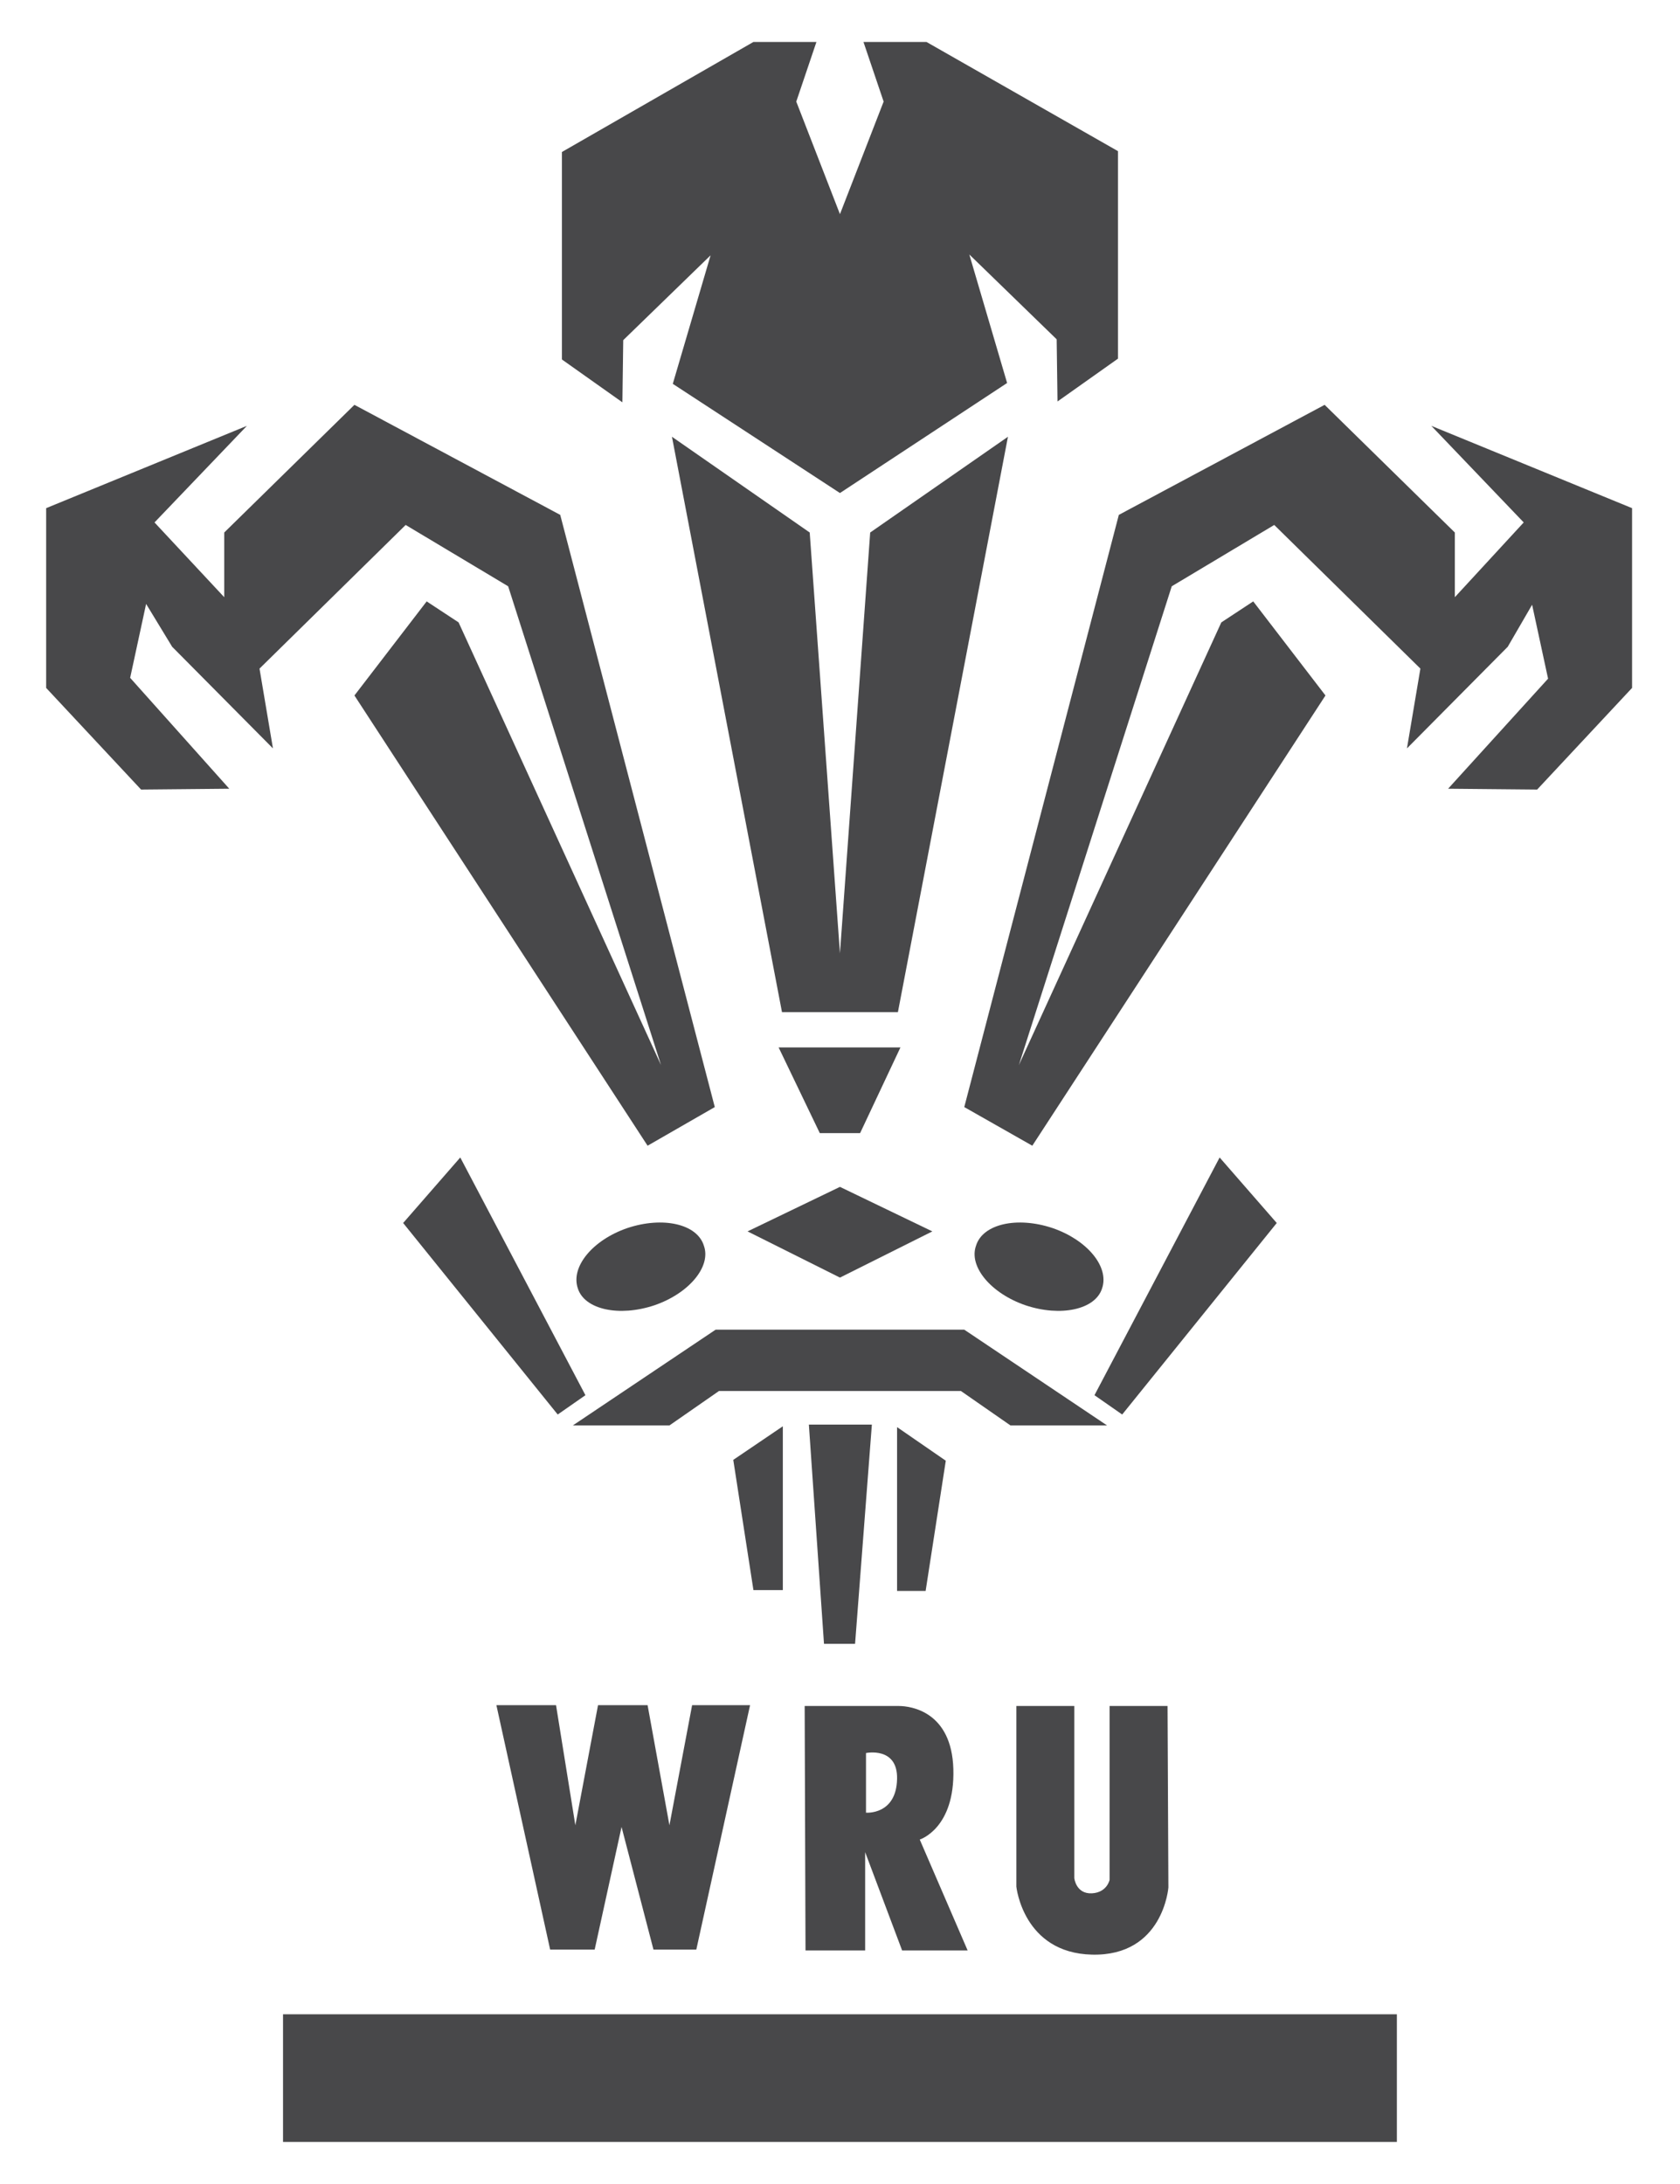 <?xml version="1.0" encoding="utf-8"?>
<!-- Generator: Adobe Illustrator 24.0.0, SVG Export Plug-In . SVG Version: 6.00 Build 0)  -->
<svg version="1.1" id="Layer_1" xmlns="http://www.w3.org/2000/svg" xmlns:xlink="http://www.w3.org/1999/xlink" x="0px" y="0px"
	 viewBox="0 0 200 260" style="enable-background:new 0 0 200 260;" xml:space="preserve">
<style type="text/css">
	.st0{fill:#48484A;}
</style>
<g id="layer1_1_" transform="translate(0,-929.362)">
	<g id="g4696" transform="translate(-473.506,281.357)">
		<path id="path3360" class="st0" d="M588.3,806.3h-29.6l-17,11.4h11.5l5.9-4.1h28.8l5.9,4.1h11.5"/>
		<path id="path3362" class="st0" d="M507.2,903h132.6v-15.2H507.2L507.2,903L507.2,903z"/>
		<path id="path3372" class="st0" d="M598.8,794.2c4.1,1.4,6.8,4.6,5.9,7.2c-0.8,2.5-4.9,3.4-9.1,2c-4.1-1.4-6.8-4.6-5.9-7.1
			C590.5,793.7,594.6,792.8,598.8,794.2"/>
		<path id="path3374" class="st0" d="M612.6,872.7c0,0-0.6,8.2-9.1,8c-8.2-0.2-9-8.1-9-8.1v-21.5h6.9v20.5c0,0,0.2,1.9,2.1,1.8
			c1.8-0.1,2.1-1.6,2.1-1.6v-20.7h6.9"/>
		<path id="path3376" class="st0" d="M586.1,821.9l-2.4,15.5h-3.4v-19.5"/>
		<path id="path3378" class="st0" d="M584.5,794.6l-11,5.5l-11-5.5l11-5.3"/>
		<path id="path3380" class="st0" d="M580.7,772.7l-4.8,10.2h-4.8l-4.9-10.2"/>
		<path id="path3382" class="st0" d="M577.3,817.6l-2,26.1h-3.7l-1.8-26.1"/>
		<path id="path3384" class="st0" d="M580.3,859.8c0.1-3.9-3.7-3.1-3.7-3.1v7.1C576.6,863.8,580.2,864.1,580.3,859.8 M569.3,851.1
			h11.2c1.5,0,6.3,0.7,6.5,7.5c0.2,7.1-4,8.4-4,8.4l5.7,13.2h-7.8l-4.4-11.7v11.7h-7.1"/>
		<path id="path3386" class="st0" d="M566.7,817.8v19.5h-3.5l-2.4-15.5"/>
		<path id="path3388" class="st0" d="M553.2,865.3l2.7-14.3h6.9l-6.4,29.1h-5.1l-3.8-14.6l-3.2,14.6h-5.3l-6.4-29.1h7.1l2.3,14.3
			l2.7-14.3h5.9"/>
		<path id="path3390" class="st0" d="M548.2,794.2c-4.1,1.4-6.8,4.6-5.9,7.2c0.8,2.5,4.9,3.4,9.1,2c4.1-1.4,6.8-4.6,5.9-7.1
			C556.5,793.7,552.4,792.8,548.2,794.2"/>
		<path id="path3392" class="st0" d="M528.3,785.8l14.9,28.3l-3.3,2.3l-18.4-22.8"/>
		<path id="path3394" class="st0" d="M618.7,785.8l-14.9,28.3l3.3,2.3l18.4-22.8"/>
		<path id="path3396" class="st0" d="M558.6,779.8l-18.4-70.5l-24.5-13.1l-15.5,15.2v7.7l-8.3-8.9l11-11.5l-23.9,9.8v21.4l11.3,12.1
			l10.5-0.1L489,728.7l1.9-8.8l3.1,5.1l12,12.1l-1.6-9.5l17.4-17.1l12.2,7.3l18.2,57l-24.1-52.7l-3.8-2.5l-8.6,11.2l34.9,53.6"/>
		<path id="path3398" class="st0" d="M588.3,779.8l18.4-70.5l24.5-13.1l15.5,15.2v7.7l8.2-8.9l-11-11.5l23.9,9.8v21.4l-11.3,12.1
			l-10.6-0.1l11.9-13.1l-1.9-8.8L653,725l-12,12.1l1.6-9.5l-17.4-17.1l-12.2,7.3l-18.2,57l24.1-52.7l3.8-2.5l8.6,11.2l-34.9,53.6"/>
		<path id="path3400" class="st0" d="M593.5,700l-16.4,11.4l-3.6,50.1l-3.6-50.1L553.5,700l13.1,68.5h13.8"/>
		<path id="path3402" class="st0" d="M573.5,706.7l19.9-13.1l-4.5-15.3l10.4,10.1l0.1,7.4l7.2-5.1v-24.7L583.8,653h-7.5l2.4,7.1
			l-5.2,13.4l-5.2-13.4l2.4-7.1h-7.5l-22.8,13.1v24.7l7.2,5.1l0.1-7.4l10.4-10.1l-4.5,15.3"/>
	</g>
</g>
</svg>
